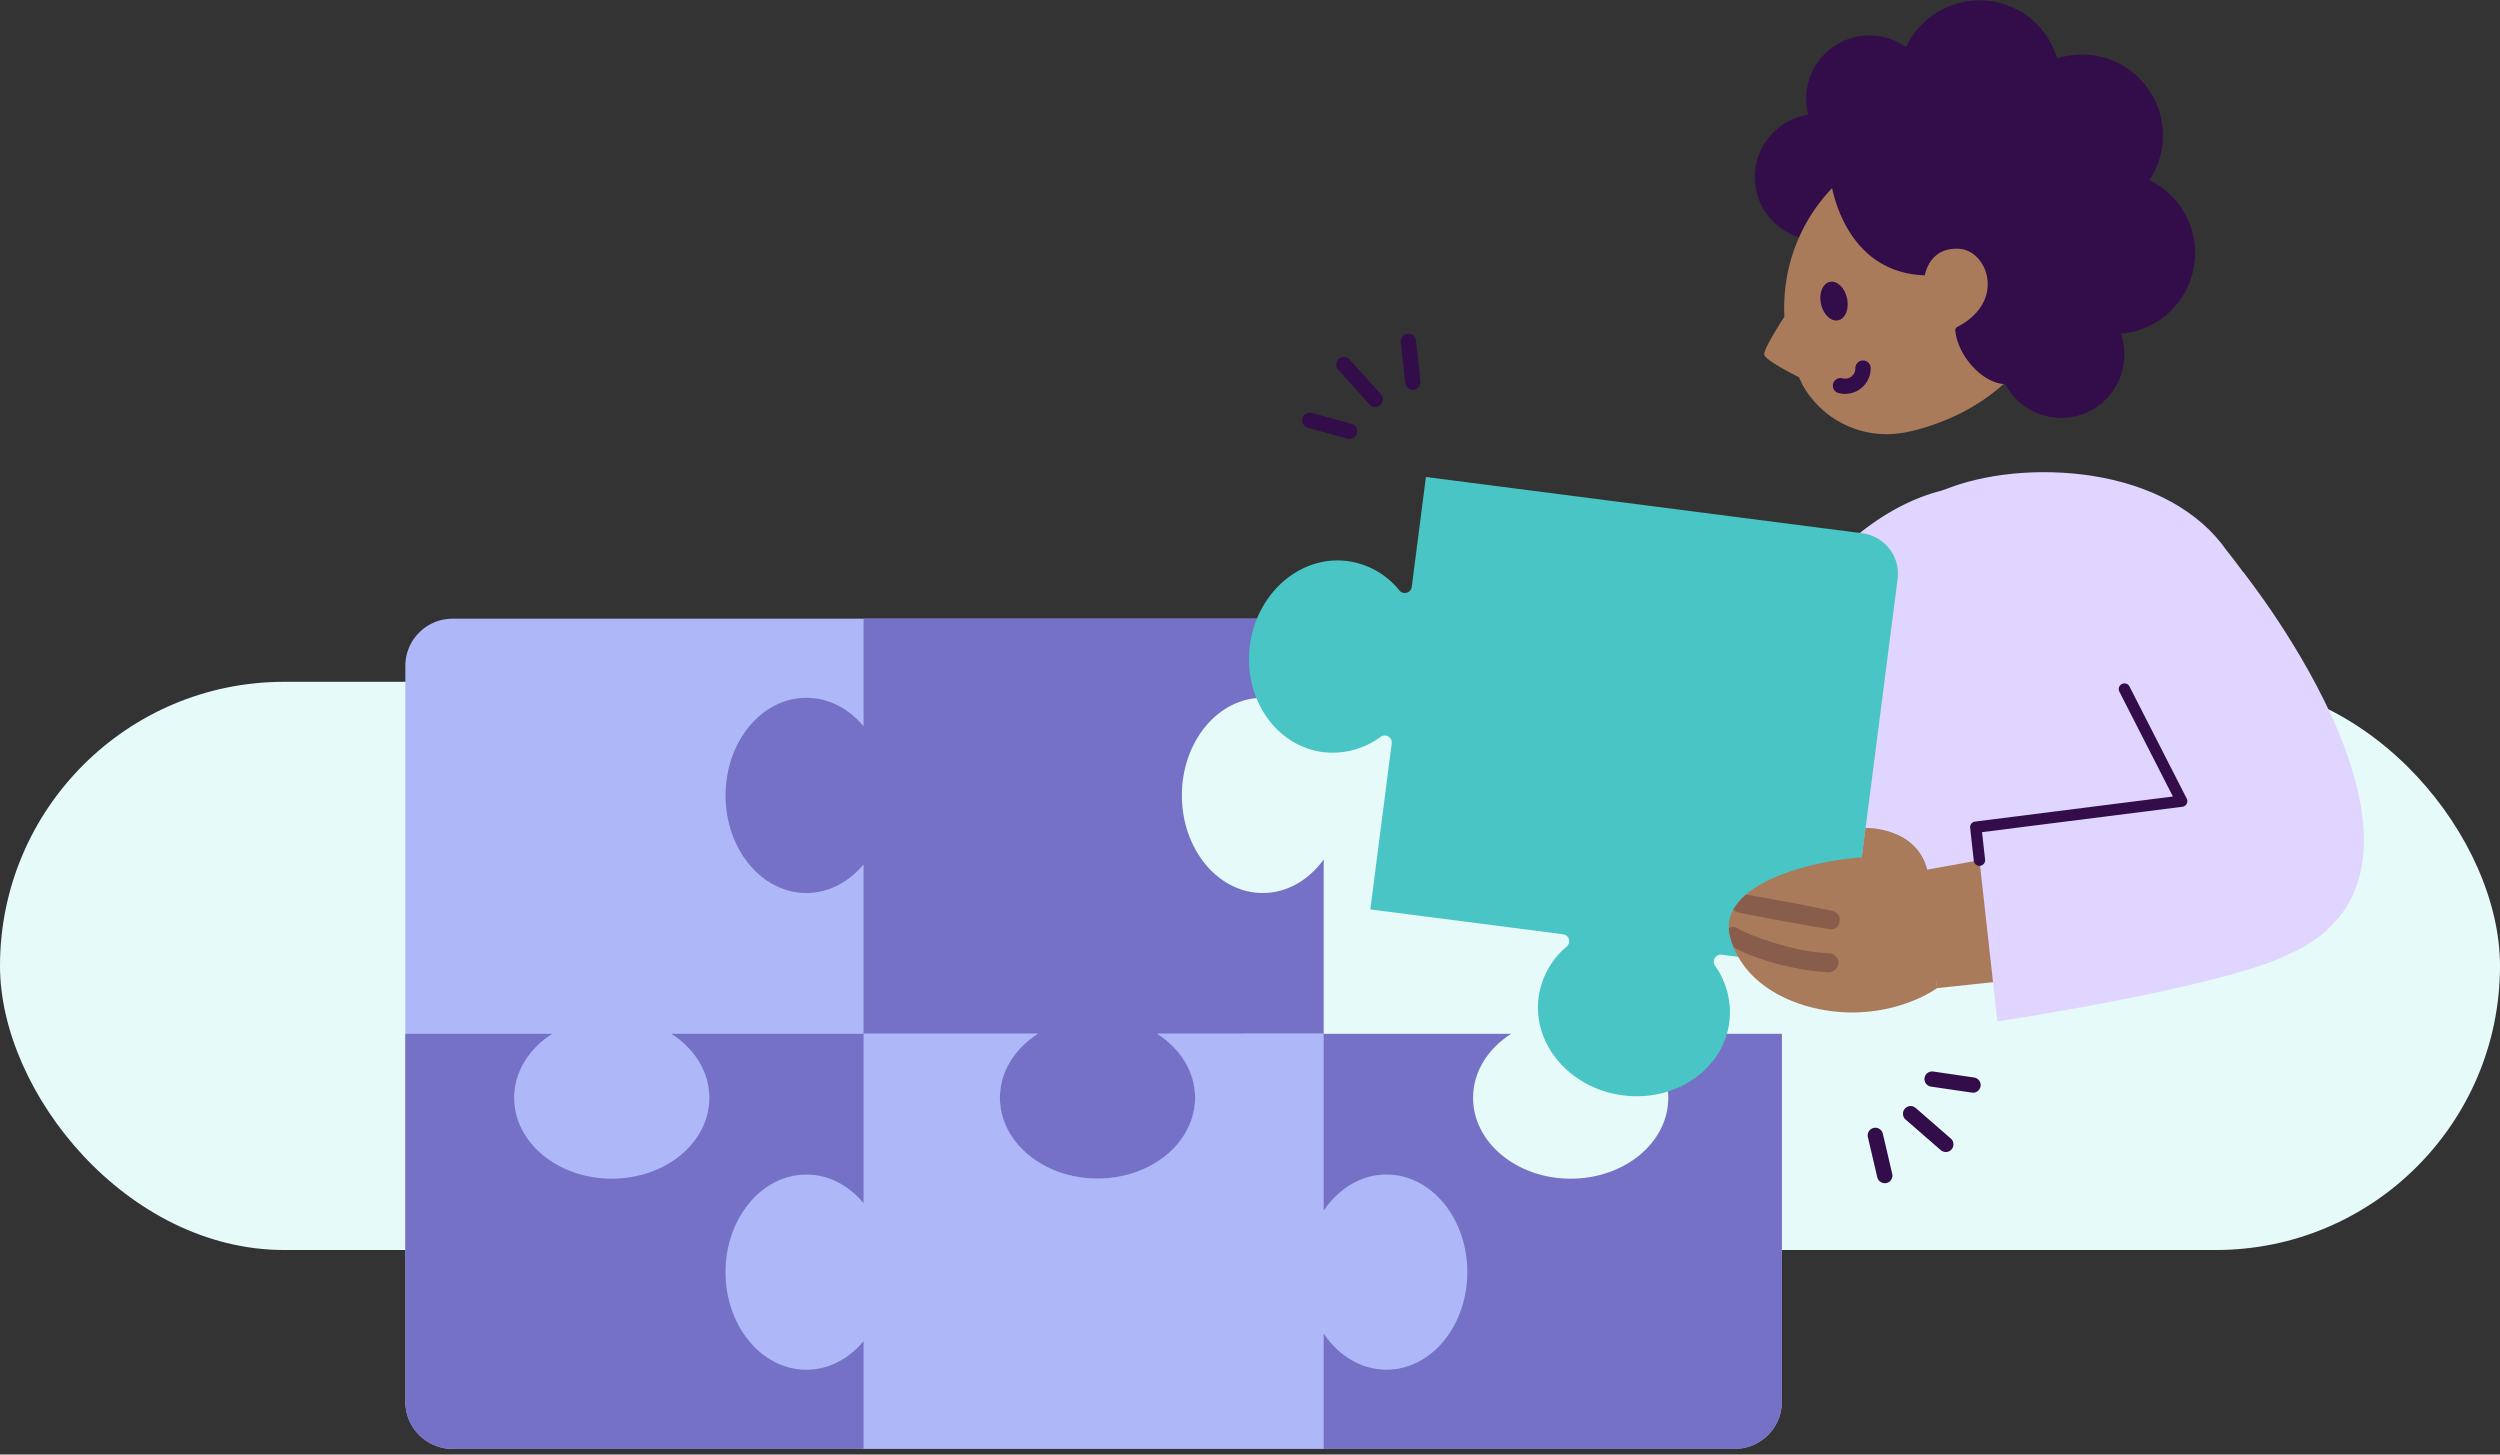 <svg xmlns="http://www.w3.org/2000/svg" fill="none" viewBox="0 0 440 256">
  <rect x="0" y="0" width="440" height="256" fill="#333333" stroke="none"/>
  <g clip-path="url(#a)">
    <rect width="440" height="100" y="120" fill="#E6FAFA" rx="50"/>
    <path fill="#AEB7F8" d="M305.29 255.01H79.66a8.32 8.32 0 0 1-8.32-8.32V117.21c0-4.6 3.73-8.32 8.32-8.32h153.31l-43.96 16.5c2.39 0 9.52 40.69 37.43 63.61 25.74 21.14 72.53 24.56 72.53 26.77l14.64-33.83v64.74c0 4.6-3.73 8.32-8.32 8.32v.01Z"/>
    <path fill="#7471C6" d="M79.66 255.01h225.63c4.6 0 8.32-3.73 8.32-8.32v-64.74h-26.69c4.07 2.6 6.7 6.68 6.7 11.27 0 7.86-7.69 14.23-17.18 14.23-9.49 0-17.18-6.37-17.18-14.23 0-4.59 2.62-8.67 6.7-11.27h-62.31c4.07 2.6 6.69 6.68 6.69 11.27 0 7.86-7.69 14.23-17.18 14.23-9.49 0-17.18-6.37-17.18-14.23 0-4.59 2.62-8.67 6.69-11.27h-64.43l-.02.04c4.04 2.6 6.63 6.67 6.63 11.23 0 7.86-7.69 14.23-17.18 14.23-9.49 0-17.18-6.37-17.18-14.23 0-4.59 2.62-8.67 6.69-11.27H71.34v64.74c0 4.6 3.73 8.32 8.32 8.32Z"/>
    <path fill="#7471C6" d="M141.92 157.17c3.93 0 7.49-1.93 10.07-5.04v29.81h30.68c-4.07 2.6-6.69 6.68-6.69 11.27 0 7.86 7.69 14.23 17.18 14.23 9.49 0 17.18-6.37 17.18-14.23 0-4.59-2.62-8.67-6.69-11.27h29.32v-30.67c-2.61 3.61-6.45 5.9-10.73 5.9-7.86 0-14.23-7.69-14.23-17.18 0-9.49 6.37-17.18 14.23-17.18 4.28 0 8.12 2.28 10.73 5.9v-19.82h-80.98v18.95c-2.57-3.11-6.13-5.03-10.06-5.03-7.86 0-14.23 7.69-14.23 17.18 0 9.49 6.37 17.18 14.23 17.18h-.01Z"/>
    <path fill="#AEB7F8" d="M151.979 211.75c-2.57-3.11-6.13-5.03-10.06-5.03-7.86 0-14.23 7.69-14.23 17.18 0 9.49 6.37 17.18 14.23 17.18 3.93 0 7.49-1.93 10.07-5.04V255h80.98v-20.29l.07.11c2.61 3.82 6.56 6.25 10.98 6.25 7.86 0 14.23-7.69 14.23-17.18 0-9.49-6.37-17.18-14.23-17.18-4.46 0-8.44 2.48-11.05 6.36v-31.14h-29.32c4.07 2.6 6.69 6.68 6.69 11.27 0 7.86-7.69 14.23-17.18 14.23-9.49 0-17.18-6.37-17.18-14.23 0-4.59 2.62-8.67 6.69-11.27h-30.68v29.81l-.01.01Z"/>
    <path fill="#E0D5FF" d="M345.02 87.39a1.723 1.723 0 0 0-.76-1.09c-.19-.12-.41-.21-.63-.25-.23-.04-.46-.03-.68.02-10.13 2.11-20.02 9.69-28.62 21.91a99.642 99.642 0 0 0-9.87 17.6c-1.21 1.47-7.57 9.71-5.51 16.88 1.09 3.81 4.27 6.57 9.44 8.18a78.438 78.438 0 0 0 17.67 3.06h.08c.22.01.45-.03.66-.11.21-.08.4-.2.57-.36.16-.16.29-.34.38-.55.09-.21.14-.43.15-.65 0-.23-.03-.45-.12-.66-.08-.21-.2-.4-.36-.57-.16-.16-.34-.29-.55-.38-.09-.04-.19-.07-.29-.09l16.21-60.67c.29-.07.57-.15.86-.21.22-.04.44-.13.63-.25.19-.13.36-.29.48-.48.13-.19.22-.4.26-.63.04-.22.04-.46 0-.68v-.02Z"/>
    <path fill="#E0D5FF" d="M320.07 153.67c-17.14 6.66-72.81-17.11-72.81-17.11 4.25-17.71 10.78-29.16 15.11-35.23l43.23 24.83m104.57 2.42c-1.05-2.07-2.04-4.11-3.02-6.12-4.21-8.63-8.19-16.78-15.26-25.57-4.78-6.88-13.25-11.55-23.86-13.17-9.04-1.37-18.76-.43-25.98 2.53l-.26.11-.21.18c-19.06 16.5-16.7 42.77-16.4 45.47l-3.68 41.83 67.15-2.53.43-.32c5.18-3.99 9.9-8.56 14.05-13.62 8.69-10.76 11.13-20.72 7.05-28.8l-.01.01Z"/>
    <path fill="#48C5C4" d="m327.79 93.86-76.83-9.91-2.49 19.33c-.03.24-.13.46-.28.65-.15.18-.36.32-.59.39-.23.07-.47.07-.7 0-.23-.07-.43-.2-.59-.38-2.27-2.85-5.55-4.7-9.15-5.19-8.29-1.07-15.99 5.59-17.18 14.87-1.19 9.28 4.56 17.68 12.86 18.75 3.61.44 7.25-.53 10.17-2.7.2-.14.43-.22.67-.22a1.239 1.239 0 0 1 1.15.7c.1.22.14.46.11.7l-3.76 29.21 33.92 4.37c.24.03.46.13.64.28a1.193 1.193 0 0 1 .39 1.28c-.06.23-.19.43-.37.59a14.193 14.193 0 0 0-4.97 8.99c-1.07 8.31 5.58 16.01 14.85 17.21 9.27 1.2 17.65-4.57 18.72-12.88.43-3.52-.47-7.07-2.53-9.95-.13-.2-.21-.43-.21-.67 0-.24.06-.47.19-.67.13-.2.31-.36.52-.47.21-.1.45-.14.69-.11l22.09 2.85 8.87-68.99c.24-1.88-.27-3.79-1.43-5.29a7.206 7.206 0 0 0-4.75-2.73l-.01-.01Z"/>
    <path fill="#AA7B5B" d="m338.14 153.24 17.09-3.08 12.47 20.88-26.77 2.87-2.79-20.67Z"/>
    <path fill="#AA7B5B" d="M340.93 173.91s-5.15 3.84-13.53 4.25c-9.45.47-20.44-3.85-22.89-13.24-2.55-9.46 14.98-13.55 23.16-14.01l.66-5.2s8.95-.24 10.87 7.36"/>
    <path fill="#885D4C" d="M307.319 157.46c5.23.81 15.18 2.84 15.18 2.84.81.17 1.48.99 1.27 1.95-.2.97-.99 1.48-1.95 1.27.16.03-9.74-1.64-15.88-2.94-.33-.07-.61-.26-.85-.5.53-.95 1.29-1.83 2.24-2.63l-.01.01Zm-1.39 3.13c.16.03 0 0 0 0Zm-1.42 4.33c-.15-.54-.22-1.06-.23-1.56.17-.1.35-.18.54-.21.52-.06.97.2 1.42.47 1.19.76 9.32 3.98 15.69 4.15.84 0 1.67.86 1.66 1.7 0 .84-.86 1.67-1.7 1.66-1.84-.05-4.29-.4-6.87-.95-3.41-.72-7.61-2.11-9.91-3.47-.23-.57-.43-1.16-.6-1.78v-.01Z"/>
    <path fill="#E0D5FF" d="M373.9 121.28 383.97 141l-36.23 4.59 3.8 34.18s39.26-5.93 51.02-11.7c34.35-14.9-7.75-67.37-7.75-67.37"/>
    <path fill="#320D49" fill-rule="evenodd" d="M373.446 120.389a1 1 0 0 1 1.345.436l10.07 19.72a.998.998 0 0 1-.765 1.447l-35.254 4.466.532 4.822a1 1 0 1 1-1.988.22l-.64-5.8a1 1 0 0 1 .869-1.102l34.817-4.411-9.422-18.452a1.001 1.001 0 0 1 .436-1.346Z" clip-rule="evenodd"/>
    <path fill="#320D49" d="M242.03 71.63a1.346 1.346 0 0 1-1-.45l-5.48-6.08c-.12-.13-.22-.29-.28-.45-.06-.17-.09-.35-.09-.53 0-.18.05-.36.13-.52a1.343 1.343 0 0 1 1.31-.77 1.342 1.342 0 0 1 .94.47l5.48 6.08c.17.19.29.44.33.69.04.26 0 .52-.1.76-.11.24-.28.44-.5.58-.22.14-.47.22-.73.22h-.01Zm6.63-3.01c-.33 0-.65-.12-.9-.35-.25-.22-.4-.53-.44-.86l-.78-7.21c-.03-.35.07-.71.3-.98.22-.28.55-.45.9-.49.35-.04.71.06.98.28.28.22.46.54.5.89l.78 7.21c.02.19 0 .38-.06.56a1.332 1.332 0 0 1-.74.82c-.17.08-.36.12-.55.12l.01.01Zm-11.13 8.63c-.12 0-.24-.02-.36-.05l-6.99-1.91c-.35-.09-.64-.32-.82-.63-.18-.31-.22-.68-.13-1.03s.32-.64.63-.82c.31-.18.68-.23 1.03-.13l6.99 1.91c.32.09.59.28.77.56.18.27.26.6.21.93-.04.33-.2.62-.45.84-.25.22-.56.33-.89.33h.01Zm104.93 125.5c-.33 0-.64-.12-.89-.33l-6.17-5.37a1.336 1.336 0 0 1-.47-.93c-.01-.18 0-.36.06-.53.06-.17.15-.33.26-.46.12-.13.26-.24.42-.32.16-.08.33-.13.51-.14.18-.01.36.01.53.07.17.06.32.15.46.27l6.17 5.37c.21.18.36.42.42.69.07.27.05.55-.04.81-.1.26-.27.48-.5.64-.23.16-.5.24-.77.24l.01-.01Zm-10.74 5.49c-.31 0-.6-.1-.84-.29-.24-.19-.41-.45-.48-.75l-1.65-7.06c-.08-.35-.02-.72.17-1.02.19-.31.49-.52.84-.6.35-.08.72-.02 1.02.17.31.19.52.49.6.84l1.65 7.06c.05.2.05.41 0 .6-.04.2-.13.39-.26.55a1.307 1.307 0 0 1-1.06.51l.01-.01Zm15.54-15.93c-.07 0-.13 0-.2-.01l-7.17-1.05c-.18-.02-.35-.08-.51-.17-.15-.09-.29-.21-.4-.35-.11-.14-.19-.31-.23-.48-.05-.17-.06-.36-.03-.53a1.342 1.342 0 0 1 .54-.89c.14-.11.31-.18.48-.22.17-.04.36-.05.53-.02l7.17 1.05c.34.05.64.23.86.49.21.27.32.6.29.94-.02.34-.18.66-.43.89-.25.23-.58.36-.92.36l.02-.01Zm24.831-133.54c7.864 0 14.24-6.376 14.24-14.24 0-7.865-6.376-14.24-14.24-14.24-7.865 0-14.24 6.375-14.24 14.24 0 7.864 6.375 14.24 14.24 14.24Z"/>
    <path fill="#320D49" d="M366.44 38.08c7.865 0 14.24-6.375 14.24-14.24S374.305 9.6 366.44 9.6c-7.864 0-14.24 6.375-14.24 14.24 0 7.864 6.376 14.24 14.24 14.24Z"/>
    <path fill="#320D49" d="M344.63.56c7.59-2.07 15.42 2.39 17.49 9.98 2.07 7.59-2.39 15.42-9.98 17.49-7.59 2.07-15.42-2.39-17.49-9.98-2.07-7.59 2.39-15.42 9.98-17.49M319.971 42.3c6.141 0 11.12-4.979 11.12-11.12 0-6.142-4.979-11.12-11.12-11.12-6.142 0-11.12 4.978-11.12 11.12 0 6.141 4.978 11.12 11.12 11.12Z"/>
    <path fill="#320D49" d="M360.081 44.57c6.141 0 11.12-4.979 11.12-11.12 0-6.141-4.979-11.12-11.12-11.12-6.141 0-11.12 4.979-11.12 11.12 0 6.141 4.979 11.12 11.12 11.12Z"/>
    <path fill="#320D49" d="M341.6 44.32c6.142 0 11.12-4.979 11.12-11.12 0-6.141-4.978-11.12-11.12-11.12-6.141 0-11.12 4.979-11.12 11.12 0 6.141 4.979 11.12 11.12 11.12Z"/>
    <path fill="#320D49" d="M329.011 28.48c6.141 0 11.12-4.979 11.12-11.12 0-6.141-4.979-11.12-11.12-11.12-6.142 0-11.12 4.979-11.12 11.12 0 6.141 4.978 11.12 11.12 11.12Zm33.759 45.07c6.142 0 11.12-4.979 11.12-11.12 0-6.141-4.978-11.12-11.12-11.12-6.141 0-11.12 4.979-11.12 11.12 0 6.141 4.979 11.12 11.12 11.12Z"/>
    <path fill="#AA7B5B" d="M361.211 42.6c-3.13-12.11-15.49-19.39-27.6-16.26a22.6 22.6 0 0 0-11.15 6.76 30.345 30.345 0 0 0-8.4 22.63c-.07.12-3.74 5.7-3.55 6.7.19.99 5.32 3.56 6.13 3.97.08.31.26.6.41.88l.04.16c3.4 6.39 10.49 9.91 17.64 8.76 0 0 18.67-2.6 25.46-19.38 1.87-4.51 2.22-9.5 1.01-14.22h.01Z"/>
    <path fill="#320D49" d="M323.527 56.372c1.267-.277 1.964-2.015 1.556-3.882-.409-1.867-1.767-3.155-3.035-2.878-1.268.277-1.965 2.015-1.557 3.882.409 1.867 1.768 3.156 3.036 2.878Z"/>
    <path fill="#fff" d="M327.881 64.8a3.14 3.14 0 0 1-3.09 3.19c-.29 0-.58-.03-.86-.11"/>
    <path fill="#320D49" d="M324.611 69.33c-.35-.01-.69-.06-1.03-.15-.72-.19-1.14-.93-.95-1.65.19-.72.93-1.13 1.65-.95a1.797 1.797 0 0 0 2.26-1.77c-.01-.74.58-1.35 1.32-1.37.74-.03 1.35.58 1.37 1.32.02 1.2-.43 2.33-1.26 3.19-.83.86-1.95 1.35-3.15 1.37h-.21v.01Zm-2.38-37.45s2.02 16.74 17.44 16.59c11.1-.09 4.45 9.48 4.45 9.48.23 4.39 4.85 9.88 9.24 9.66.05 0 5.77.09 5.82.08 0 0 7.49-6.61 7.92-17.28.43-10.68-11.51-22.1-21.27-24.48-9.75-2.38-20.09 1.04-23.59 5.95h-.01Z"/>
    <path fill="#AA7B5B" d="M338.661 49.12s.4-5.68 6.17-5.33c5.28.31 8.7 10.37-1.98 14.47"/>
  </g>
  <defs>
    <clipPath id="a">
      <path fill="#fff" d="M0 0h440v256H0z"/>
    </clipPath>
  </defs>
</svg>
